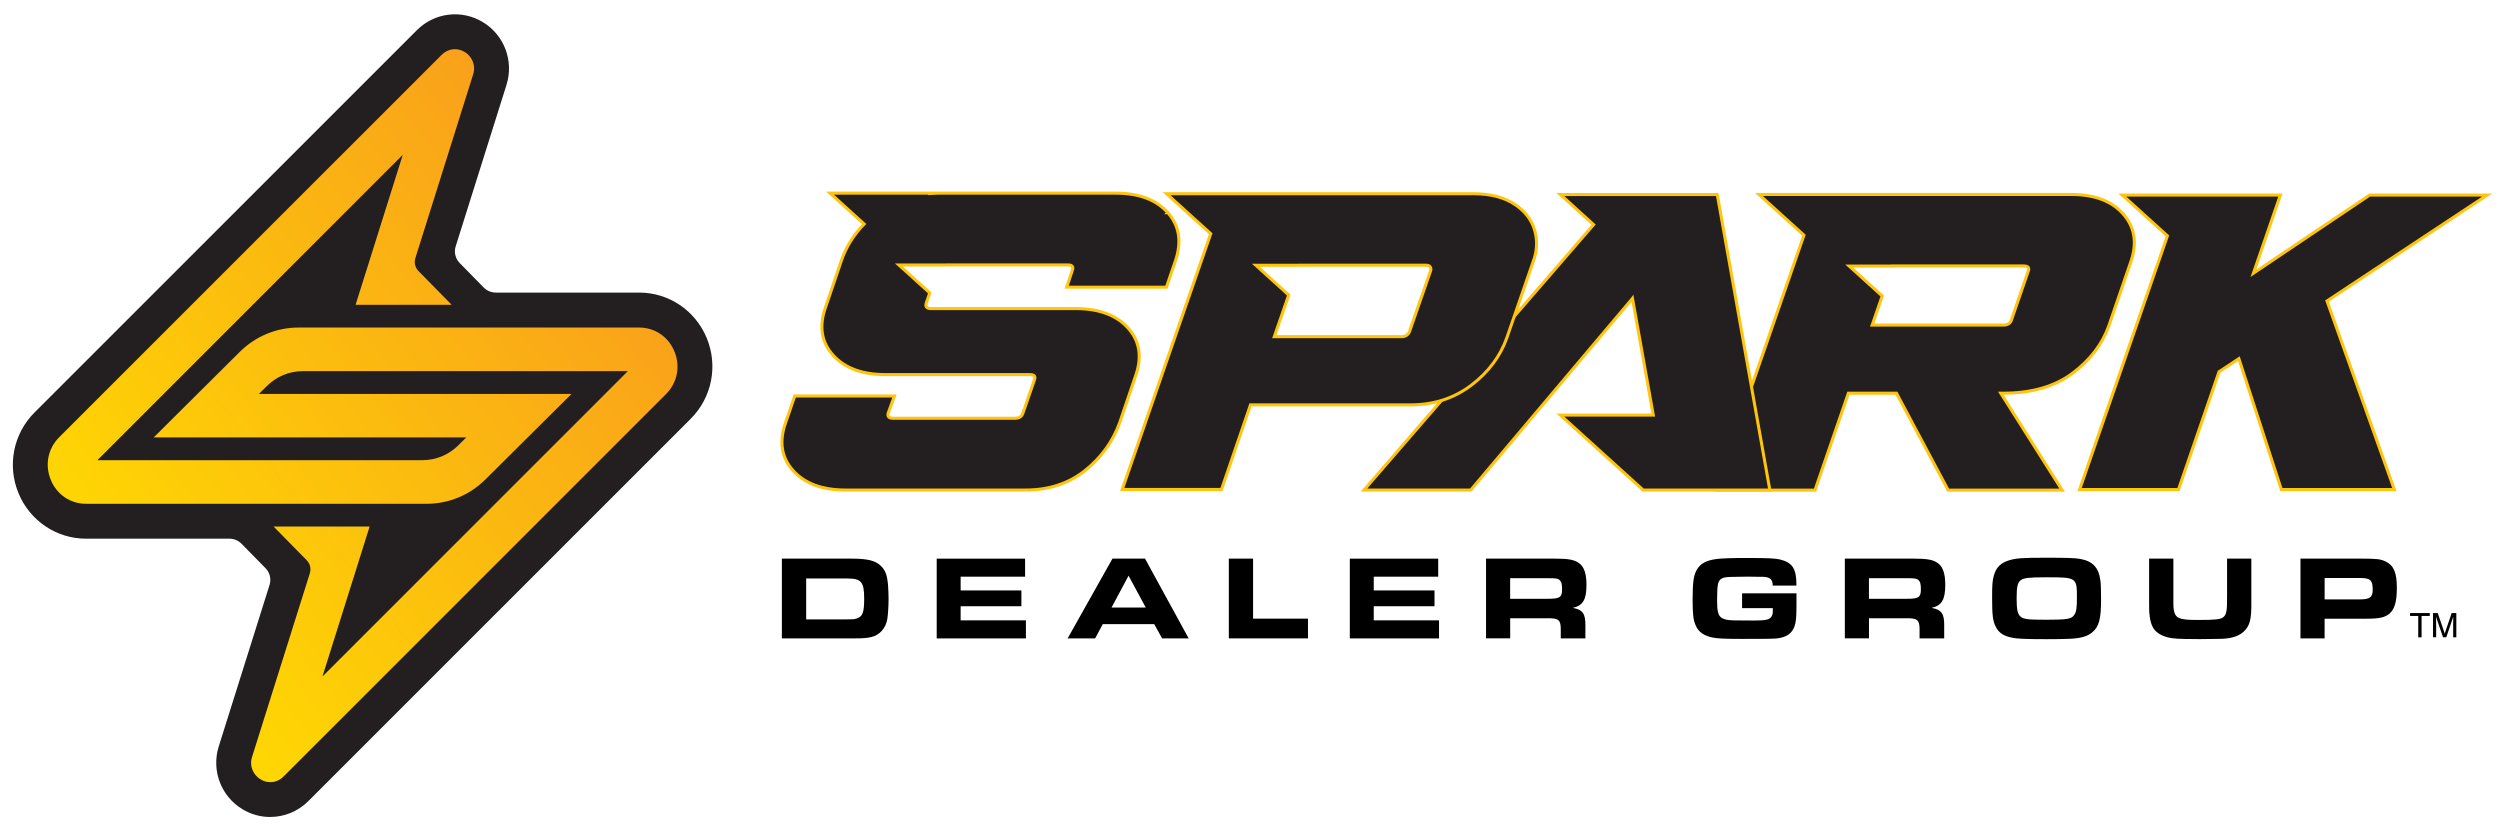 <?xml version="1.0" encoding="UTF-8"?>
<svg id="Layer_1" data-name="Layer 1" xmlns="http://www.w3.org/2000/svg" xmlns:xlink="http://www.w3.org/1999/xlink" viewBox="0 0 818 272">
  <defs>
    <style>
      .cls-1, .cls-2 {
        fill: #231f20;
      }

      .cls-3 {
        fill: url(#linear-gradient);
      }

      .cls-2 {
        stroke: #ffc40c;
        stroke-miterlimit: 10;
      }
    </style>
    <linearGradient id="linear-gradient" x1="24.09" y1="938.86" x2="199.52" y2="799.98" gradientTransform="translate(0 -728)" gradientUnits="userSpaceOnUse">
      <stop offset="0" stop-color="#fd0"/>
      <stop offset="1" stop-color="#f9a01b"/>
    </linearGradient>
  </defs>
  <path class="cls-1" d="M88.42,267.32c-3.13,0-6.29-.84-9.12-2.56-7.01-4.25-10.19-12.71-7.72-20.55l16.62-52.83c.61-1.93.1-4.03-1.32-5.47l-7.87-8.01c-1.03-1.05-2.43-1.64-3.9-1.64H28.18c-9.7,0-18.37-5.83-22.11-14.84-3.78-9.12-1.72-19.51,5.24-26.47L136.42,9.86c5.76-5.76,14.63-6.83,21.58-2.62,7.01,4.25,10.19,12.71,7.72,20.55l-16.62,52.82c-.61,1.93-.1,4.03,1.32,5.47l7.87,8.01c1.03,1.05,2.43,1.64,3.9,1.64h46.93c9.7,0,18.37,5.83,22.11,14.84,3.78,9.12,1.72,19.51-5.24,26.47h0l-125.11,125.09c-3.41,3.41-7.91,5.18-12.46,5.18h0Z"/>
  <path class="cls-3" d="M220.66,114.96c-1.99-4.8-6.41-7.79-11.55-7.79h-111.4c-7.25,0-14.09,2.84-19.27,7.98l-28.15,27.97h102.28l-2.61,2.59c-3.15,3.13-7.32,4.86-11.72,4.86H32.03s-.03,0-.05-.04c-.03-.06,0-.09.02-.1l99.79-99.78-15.44,49.07h31.42l-10.85-11.04c-1.1-1.12-1.48-2.75-1.01-4.25l18.9-60.06c1.04-3.3-.63-6.07-2.74-7.35-2.51-1.53-5.48-1.16-7.57.93L19.39,143.04c-3.73,3.73-4.79,9.1-2.76,14.01,1.99,4.8,6.41,7.79,11.55,7.79h111.4c7.25,0,14.09-2.84,19.27-7.98l28.15-27.97h-102.28l2.61-2.59c3.15-3.13,7.32-4.86,11.72-4.86h106.21s.03,0,.05.04c.03.06,0,.09-.02.1l-99.79,99.78,15.44-49.07h-31.42l10.85,11.04c1.1,1.12,1.48,2.75,1.01,4.25l-18.9,60.06c-1.04,3.3.63,6.07,2.74,7.35,1.03.63,2.14.93,3.24.93,1.57,0,3.1-.63,4.33-1.86l125.11-125.09c3.73-3.73,4.79-9.1,2.76-14.01h0Z"/>
  <path class="cls-2" d="M382.11,69.61c-3.75-4.27-9.46-6.41-17.11-6.41h-58.06c-.66,0-1.3.04-1.94.07l.08-.07h-33.48l11.15,10.1c-3.43,3.5-5.93,7.5-7.47,12.03l-5.13,15.11c-2.22,6.21-1.43,11.45,2.38,15.72s9.54,6.41,17.2,6.41h47.25c1.44,0,1.93.59,1.48,1.75l-3.74,10.79c-.35,1.17-1.24,1.75-2.68,1.75h-39.76c-1.44,0-1.99-.58-1.64-1.75l2.01-5.53h-32.61l-2.96,8.63c-2.22,6.21-1.43,11.45,2.38,15.72s9.54,6.41,17.2,6.41h58.9c7.65,0,14.15-2.13,19.49-6.41,5.34-4.27,9.12-9.51,11.34-15.72l5.13-15.11c2.22-6.21,1.43-11.44-2.38-15.72-3.81-4.27-9.54-6.41-17.2-6.41h-47.25c-1.44,0-1.99-.58-1.64-1.75l1.17-3.38-10.09-9.13h15.21c.1,0,.18-.03.29-.03h39.76c1.44,0,1.93.59,1.48,1.75l-1.84,5.53h32.61l2.96-8.63c2.11-6.21,1.29-11.44-2.47-15.72h-.02Z"/>
  <path class="cls-2" d="M694.77,70.08c-3.75-4.3-9.43-6.45-17.06-6.45h-102.17l14.71,13.32-28.87,83.42h32.48l10.93-31.71h15.74l16.91,31.71h37.28l-20.06-31.71h.66c9.39,0,16.98-2.17,22.78-6.52,5.8-4.34,9.76-9.52,11.9-15.52l7.2-20.96c2.12-6.09,1.31-11.29-2.44-15.59h.01ZM663.63,88.75l-5.46,15.86c-.35,1.17-1.24,1.75-2.67,1.75h-42.92l3.28-9.52-10.81-9.79h14.19v-.03h42.93c1.43,0,1.93.58,1.47,1.75v-.02h-.01Z"/>
  <polygon class="cls-2" points="561.89 63.66 529.93 63.66 529.93 63.66 510.56 63.66 521.42 73.5 446.29 160.34 481.23 160.34 525.36 108.05 534.12 97.67 534.15 97.63 540.95 135.81 510.56 135.81 537.64 160.34 545.31 160.34 579.09 160.34 561.89 63.66"/>
  <path class="cls-2" d="M502.53,76.96c-.72-4.03-2.87-7.3-6.47-9.81s-8.21-3.76-13.85-3.76h-100.51l14.45,13.08-28.96,83.68h32.48l9.49-27.68h52.37c7.62,0,14.26-2.15,19.9-6.45,5.64-4.3,9.52-9.5,11.64-15.59l8.64-25c1.04-2.87,1.31-5.69.81-8.47h0ZM468.12,88.52l-6.9,19.89c-.46,1.17-1.35,1.75-2.67,1.75h-41.6l4.72-13.63-10.74-9.73h14.11v-.03h41.61c.88,0,1.39.36,1.52,1.07.05.27.03.49-.05.67h0Z"/>
  <polygon class="cls-2" points="813.8 63.82 775.35 63.82 737.32 89.39 746.14 63.82 713.79 63.82 713.79 63.83 694.44 63.83 709.18 77.17 680.45 160.18 712.79 160.18 726.07 121.64 732.56 117.35 746.46 160.18 783.42 160.18 761.39 98.48 813.8 63.82"/>
  <g>
    <path d="M255.83,182.78h22.54c5.52,0,8.1.63,9.9,2.43,1.45,1.41,2.03,3.05,2.31,6.38.08,1.21.16,3.01.16,4.27,0,2.35-.16,5.05-.39,6.53-.43,3.13-2.62,5.56-5.48,6.1-1.49.31-2.66.39-5.44.39h-23.6v-26.1h0ZM277.08,202.66c2.15,0,2.31,0,3.25-.31,1.92-.59,2.43-1.96,2.43-6.46,0-5.48-.94-6.61-5.52-6.61h-13.46v13.38h13.3Z"/>
    <path d="M335.41,182.78v5.91h-21.09v4.5h19.88v5.17h-19.88v4.62h21.36v5.91h-29.19v-26.1h28.92Z"/>
    <path d="M364.01,182.78h10.64l14.28,26.1h-8.69l-2.58-4.66h-16.83l-2.5,4.66h-9l14.67-26.1h0ZM374.89,198.78l-5.63-10.41-5.56,10.41h11.19Z"/>
    <path d="M402.07,182.78h7.94v19.64h17.96v6.46h-25.9v-26.1h0Z"/>
    <path d="M470.58,182.78v5.91h-21.09v4.5h19.88v5.17h-19.88v4.62h21.36v5.91h-29.19v-26.1h28.92Z"/>
    <path d="M486.22,182.78h22.5c4.62,0,6.65.39,8.14,1.64,1.53,1.21,2.23,3.44,2.23,6.97,0,4.85-1.17,6.77-4.5,7.51,3.25.55,4.23,1.92,4.15,5.87v4.11h-8.06v-3.25c-.04-2.82-.82-3.4-4.38-3.33h-12.17v6.57h-7.9v-26.1h-.01,0ZM506.53,195.92c3.83,0,4.58-.47,4.58-3.05,0-1.68-.16-2.39-.67-2.94-.59-.63-1.25-.74-3.64-.74h-12.68v6.73h12.41Z"/>
    <path d="M580.04,191.62c0-2.04-.9-2.82-3.29-2.9h-2l-2.82-.04-2.9.04c-2.53,0-4.11.08-4.73.23-1.45.35-2.07,1.1-2.27,2.74-.12.7-.2,3.09-.2,4.77,0,3.52.35,4.93,1.45,5.67.9.59,2,.82,4.07.86.57.03,2.49.04,5.75.04,5.2.04,6.18-.23,6.85-1.96.08-.31.12-.67.12-1.45v-.63h-10.06v-4.85h17.8v3.6c0,4.3-.16,5.83-.67,7.24-.9,2.43-2.74,3.6-6.03,3.95-.82.08-3.21.12-10.92.12-5.99,0-8.3-.12-9.94-.47-2.86-.63-4.54-1.84-5.44-3.99-.78-1.76-.98-3.6-.98-8.45,0-5.59.31-7.83,1.33-9.66,1.18-2.04,3.01-3.09,6.38-3.56,1.8-.24,4.97-.35,9.94-.35,7.12,0,9.39.12,11.03.51,4.03,1.02,5.32,3.05,5.28,8.53h-7.79.04,0Z"/>
    <path d="M603.62,182.78h22.5c4.62,0,6.65.39,8.14,1.64,1.53,1.21,2.23,3.44,2.23,6.97,0,4.85-1.18,6.77-4.5,7.51,3.25.55,4.23,1.92,4.15,5.87v4.11h-8.06v-3.25c-.04-2.82-.82-3.4-4.38-3.33h-12.17v6.57h-7.9v-26.1h-.01ZM623.93,195.92c3.83,0,4.58-.47,4.58-3.05,0-1.68-.16-2.39-.67-2.94-.59-.63-1.25-.74-3.64-.74h-12.68v6.73h12.41Z"/>
    <path d="M680.7,182.89c4.03.74,5.99,2.82,6.54,7,.16,1.06.23,3.17.23,6.34,0,6.3-.67,8.84-2.9,10.68-1.57,1.33-3.76,1.96-7.55,2.11-1.41.08-4.89.12-7.43.12-6.22,0-9.39-.12-10.96-.43-2.9-.51-4.58-1.6-5.56-3.52-1.02-1.92-1.25-3.83-1.25-9.55,0-4.38.08-5.48.55-7.24.74-2.78,2.27-4.27,5.21-5.13,2.19-.63,4.58-.78,11.47-.78,7.51,0,9.82.08,11.66.39h0ZM661.21,189.82c-1.06.82-1.37,2.11-1.37,5.87s.31,5.24,1.29,6.07c1.06.86,2.35,1.02,8.34,1.02,6.85,0,8.26-.23,9.16-1.49.74-.94.94-2.27.94-5.75,0-6.57-.12-6.65-9.9-6.65-5.83,0-7.43.2-8.45.94h0Z"/>
    <path d="M711.13,182.78v12.91c0,2.86,0,2.94.12,3.64.39,2.94,1.68,3.52,7.63,3.52s7.59-.16,8.57-.9c.78-.59,1.17-1.72,1.21-3.72.03-.39.04-1.55.04-3.48v-11.97h7.94v13.7c.08,6.46-.47,8.37-2.78,10.45-1.88,1.45-4.22,2.07-7.63,2.11-1.21.04-1.92.04-3.48.04l-2.97.04c-7.36-.04-8.8-.12-10.72-.63-4.73-1.45-5.99-3.91-5.87-11.66v-14.05h7.94,0Z"/>
    <path d="M752.71,182.78h19.96c5.05,0,6.34.16,7.98.98,2.62,1.29,3.6,3.68,3.6,8.61s-.9,7.55-3.05,8.88c-1.53.94-3.29,1.21-7.83,1.21h-12.76v6.42h-7.9v-26.1h0ZM772.16,196.12c3.25,0,4.19-.7,4.19-3.17,0-3.13-.78-3.83-4.19-3.83h-11.54v7h11.54Z"/>
  </g>
  <g>
    <path d="M795.02,200.59v.95h-2.68v7h-1.09v-7h-2.68v-.95h6.45Z"/>
    <path d="M796.09,200.59h1.54l2.28,6.71,2.27-6.71h1.53v7.94h-1.03v-4.69c0-.16,0-.43.01-.81s.01-.78.01-1.21l-2.27,6.7h-1.07l-2.29-6.7v.24c0,.19,0,.49.02.89s.02.69.02.88v4.69h-1.03v-7.94h0Z"/>
  </g>
</svg>